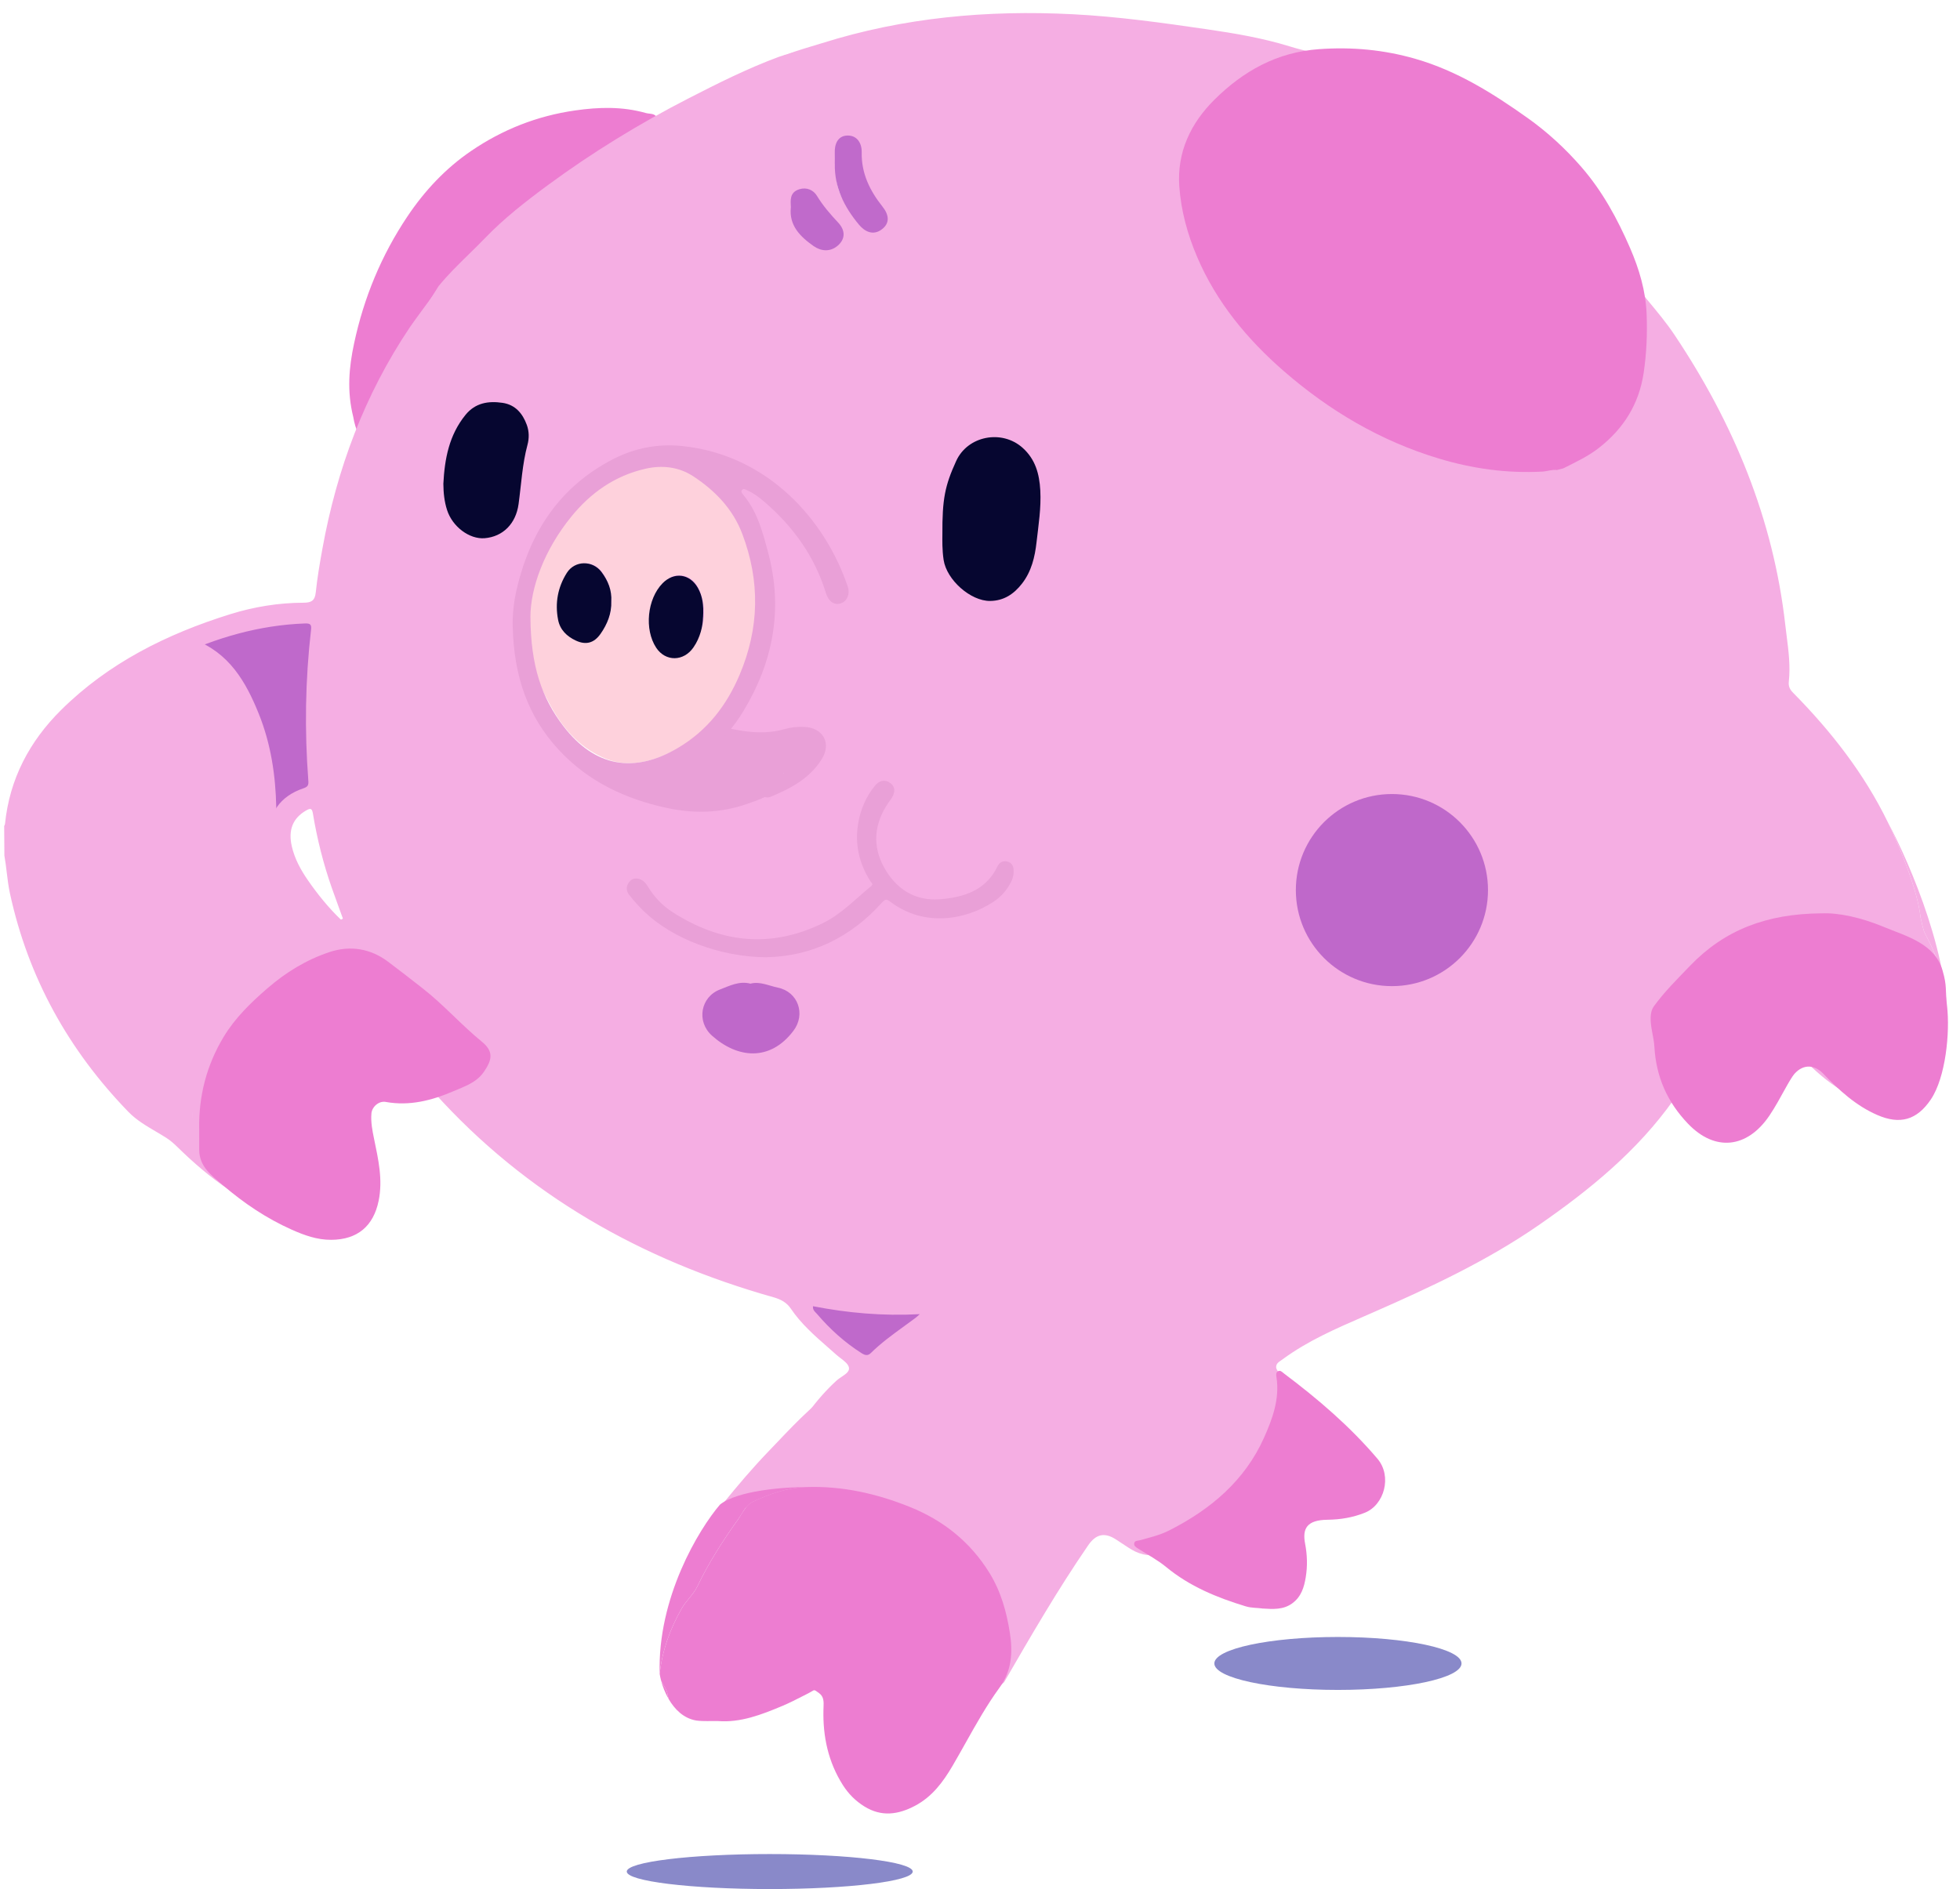 <svg xmlns="http://www.w3.org/2000/svg" width="278" height="268" viewBox="0 0 278 268" fill="none"><g clip-path="url(#clip0_855_1621)"><path d="M50.108 59.173C50.245 59.973 50.484 60.895 50.92 61.759C51.005 61.926 51.02 62.143 51.256 62.166C51.526 62.191 51.658 62.013 51.761 61.793C53.169 58.871 55.045 56.234 56.678 53.451C58.707 49.992 61.207 46.844 63.799 43.776C68.964 37.661 74.588 32.045 80.654 26.854C84.305 23.729 87.973 20.655 91.974 18C92.446 17.686 93.243 17.389 93.136 16.748C93.018 16.047 92.148 16.188 91.598 16.033C88.273 15.091 84.951 15.182 81.549 15.672C76.16 16.447 71.265 18.384 66.803 21.43C63.193 23.894 60.227 27.061 57.778 30.718C54.102 36.207 51.612 42.218 50.226 48.708C49.504 52.085 49.181 55.458 50.108 59.17L50.108 59.173Z" fill="#ED7DD1"></path><path d="M275.548 140.984C275.476 140.984 275.401 140.984 275.329 140.978C275.329 142.458 275.329 143.934 275.329 145.414L275.44 145.407H275.551V140.984H275.548Z" fill="#F8CDED"></path><path d="M1.68 116.65C1.605 116.656 1.533 116.656 1.458 116.65V120.633H1.569H1.68C1.68 119.305 1.68 117.978 1.68 116.65Z" fill="#F8CDED"></path><path d="M27.275 156.453C27.203 152.36 28.196 148.512 30.299 144.997C31.706 142.641 33.658 140.729 35.738 138.919C38.036 136.923 40.553 135.362 43.443 134.393C46.074 133.511 48.588 133.973 50.72 135.572C51.795 136.378 52.86 137.212 53.925 138.045L53.928 138.047C54.289 138.33 54.649 138.612 55.01 138.894C56.407 139.983 57.678 141.207 58.949 142.43C60.067 143.507 61.185 144.583 62.389 145.568C63.852 146.767 63.718 147.785 62.644 149.342C61.834 150.516 60.621 151.022 59.405 151.529C59.318 151.565 59.231 151.602 59.144 151.638C59.055 151.676 58.965 151.714 58.876 151.752C56.182 152.915 53.417 153.636 50.44 153.093C49.614 152.941 48.742 153.691 48.673 154.54C48.588 155.613 48.791 156.657 49.003 157.707C49.031 157.843 49.059 157.979 49.087 158.116C49.585 160.527 50.081 162.933 49.571 165.435C48.928 168.608 46.93 170.294 43.684 170.31C41.922 170.32 40.325 169.735 38.768 169.04C35.63 167.638 32.825 165.735 30.227 163.493C30.099 163.384 29.972 163.275 29.844 163.167C28.55 162.071 27.296 161.008 27.279 159.096C27.272 158.508 27.274 157.918 27.276 157.329C27.277 157.035 27.279 156.741 27.279 156.447L27.275 156.453Z" fill="#F5AEE3"></path><path fill-rule="evenodd" clip-rule="evenodd" d="M1.274 120.972V116.988L1.254 116.992C1.281 116.819 1.31 116.646 1.338 116.472C1.381 116.213 1.424 115.953 1.463 115.693C2.289 110.175 4.783 105.458 8.607 101.429C14.088 95.655 20.99 92.066 28.284 89.103C28.075 90.244 28.869 90.938 29.681 91.245C33.913 92.838 35.898 96.305 37.429 100.133C38.862 103.713 39.43 107.474 39.502 111.315C39.512 111.874 39.417 112.404 39.297 112.947C39.172 113.519 39.264 114.113 39.943 114.288C40.553 114.446 41.03 114.126 41.311 113.58C41.461 113.289 41.621 112.966 41.641 112.649C41.683 111.99 42.029 111.606 42.63 111.496C43.459 111.344 43.583 110.84 43.518 110.133C43.172 106.392 43.23 102.642 43.289 98.895C43.3 98.189 43.311 97.482 43.319 96.776C43.348 94.253 43.531 91.723 43.936 89.223C44.073 88.367 43.89 87.921 42.862 87.995C39.793 88.218 36.711 88.46 33.782 89.397C32.388 89.843 31.521 89.239 30.596 88.595C30.495 88.524 30.392 88.453 30.289 88.383C32.108 87.597 34.029 87.2 35.952 86.802C36.528 86.683 37.104 86.564 37.677 86.434C38.808 86.179 39.953 86.126 41.097 86.074C42.096 86.028 43.093 85.982 44.08 85.801C44.847 85.659 45.242 85.249 45.297 84.473C45.325 84.082 45.384 83.692 45.442 83.301C45.465 83.147 45.488 82.993 45.51 82.839C46.309 76.936 47.514 71.114 49.444 65.47C51.896 58.297 55.069 51.458 59.516 45.254C59.774 44.895 59.949 44.53 60.029 44.156C60.629 43.087 61.617 41.512 62.216 40.583C63.529 38.975 65.01 37.526 66.491 36.077C67.257 35.328 68.023 34.578 68.765 33.807C71.472 30.997 74.564 28.58 77.728 26.25C84.032 21.614 90.669 17.543 97.64 13.964C101.835 11.812 106.037 9.705 110.468 8.064C110.567 8.027 110.678 7.994 110.792 7.959C110.956 7.909 111.127 7.857 111.283 7.79C112.471 7.43 114.217 7.018 115.701 6.693C116.326 6.717 116.967 6.569 117.664 6.281C117.768 6.239 117.872 6.203 117.98 6.171C126.462 3.534 135.196 2.501 144.041 2.178C146.162 2.102 148.276 2.223 150.388 2.344C150.798 2.368 151.208 2.391 151.618 2.413C154.465 2.565 157.316 2.769 160.146 3.114C163.91 3.573 167.665 4.14 171.417 4.707L172.23 4.83C175.524 5.328 178.776 5.971 181.988 6.901L182.228 6.97C184.511 7.631 186.828 8.301 189.292 8.145C191.714 7.993 194.104 8.426 196.458 8.94C205.868 10.995 213.553 16.148 220.514 22.425C224.755 26.25 227.416 31.223 229.763 36.353C230.089 37.064 230.349 37.801 230.608 38.538C231.158 40.1 231.709 41.664 232.891 42.989C236.221 46.724 238.833 50.966 241.223 55.351C244.929 62.142 247.949 69.192 249.904 76.681C251.008 80.913 251.867 85.194 252.268 89.539C252.326 90.164 252.417 90.789 252.508 91.414C252.761 93.148 253.014 94.887 252.565 96.654C252.412 97.258 252.653 97.768 253.143 98.221C254.828 99.784 256.346 101.5 257.812 103.264C261.988 108.291 265.674 113.615 268.011 119.744C268.099 119.975 268.188 120.205 268.276 120.435C269.437 123.462 270.604 126.503 270.437 129.847C270.421 130.157 270.542 130.403 270.731 130.652C273.154 133.811 274.322 137.456 274.91 141.32V145.756C274.593 148.412 273.735 150.873 271.851 152.831C269.732 155.035 267.234 156.114 263.924 154.738C261.162 153.587 258.886 151.791 256.744 149.791C255.543 148.667 254.913 148.77 254.093 150.201C253.932 150.483 253.774 150.766 253.615 151.05C252.69 152.704 251.76 154.368 250.28 155.603C248.197 157.338 245.882 158.505 243.032 157.474C241.478 156.912 240.09 156.088 238.898 154.941C237.978 154.056 237.168 154.146 236.394 155.125C236.08 155.525 235.768 155.929 235.457 156.332C234.529 157.535 233.601 158.74 232.571 159.855C228.32 164.466 223.485 168.446 218.353 172.032C211.405 176.885 203.817 180.642 196.05 184.025C194.197 184.833 192.361 185.68 190.526 186.527L190.525 186.528C189.063 187.203 187.602 187.878 186.131 188.532C184.802 189.122 183.588 189.977 182.377 190.83C181.911 191.158 181.445 191.486 180.973 191.798C180.15 192.341 180.069 193.139 180.78 193.831C181.728 195.394 183.11 200.015 181.061 205.988C179.043 211.381 175.129 215.212 170.218 218.12C169.278 218.676 168.24 219.027 167.203 219.377C167.041 219.432 166.88 219.486 166.718 219.542C166.665 219.56 166.605 219.572 166.545 219.585C166.452 219.604 166.357 219.624 166.278 219.666C165.026 220.001 163.296 220.255 162.404 219.671C161 218.747 159.596 217.824 158.135 216.993C156.31 215.955 154.798 216.194 153.639 217.887C153.275 218.421 152.918 218.958 152.56 219.495C152.203 220.032 151.845 220.569 151.481 221.102C148.111 226.05 145.133 231.23 142.154 236.41C142.142 236.43 142.13 236.451 142.119 236.471C141.813 236.929 140.818 236.803 138.967 232.917C138.51 230 137.733 227.179 136.156 224.617C133.55 220.375 129.864 217.4 125.264 215.532C120.687 213.674 115.943 212.595 110.951 212.779C108.372 212.873 106.005 213.723 103.719 214.789C103.255 214.884 102.368 214.724 102.537 213.326C104.63 210.744 106.782 208.208 109.087 205.817C109.501 205.386 109.913 204.954 110.326 204.521C111.747 203.027 113.169 201.534 114.692 200.134C115.274 199.6 115.848 199.056 116.422 198.512L116.423 198.511C117.781 197.225 119.14 195.937 120.608 194.768C121.222 194.28 121.317 193.614 120.879 193.007C120.543 192.542 120.161 192.096 119.707 191.695C119.434 191.454 119.15 191.223 118.865 190.991C118.152 190.41 117.436 189.828 116.88 189.081C118.111 188.92 119.018 189.479 119.789 190.351C119.866 190.439 119.953 190.52 120.039 190.601C120.143 190.698 120.247 190.794 120.334 190.904C121.572 192.454 123.364 192.806 124.69 190.752C124.888 190.446 125.217 190.312 125.559 190.173L125.597 190.157C126.782 189.679 127.798 189.007 128.47 187.844C128.787 187.298 129.342 187.055 129.901 186.809C130.269 186.647 130.639 186.485 130.945 186.235C131.038 186.159 131.154 186.109 131.271 186.059C131.327 186.035 131.384 186.01 131.438 185.983L131.483 185.961C132.082 185.665 132.797 185.312 132.578 184.574C132.342 183.783 131.552 183.337 130.697 183.592C130.375 183.688 130.045 183.768 129.715 183.849C128.413 184.166 127.104 184.485 126.234 185.737C125.922 186.188 125.399 186.103 124.918 186.026C124.795 186.006 124.675 185.986 124.562 185.977C123.307 185.866 122.054 185.721 120.801 185.575L120.798 185.575C120.146 185.499 119.494 185.424 118.842 185.353C118.206 185.282 117.611 185.156 117.138 184.668C116.478 183.99 115.62 183.692 114.833 184.238C113.977 184.83 114.164 185.682 114.712 186.474C114.79 186.587 114.812 186.74 114.833 186.893C114.838 186.926 114.843 186.959 114.848 186.992C114.854 187.029 114.861 187.065 114.869 187.101C114.238 186.79 113.852 186.254 113.465 185.716C113.338 185.539 113.21 185.361 113.073 185.191C112.989 185.086 112.905 184.98 112.821 184.873C112.176 184.052 111.521 183.218 110.432 182.927C102.067 180.697 94.15 177.379 86.53 173.341C78.971 169.334 72.288 164.162 66.153 158.272C64.658 156.838 63.248 155.316 61.844 153.794C61.204 153.1 60.597 152.902 59.692 153.329C57.43 154.395 54.974 154.828 52.526 155.238C50.841 155.519 50.629 155.771 51.021 157.461C51.644 160.156 52.131 162.84 51.586 165.629C50.658 170.378 46.708 172.979 41.951 171.845C39.032 171.147 36.371 169.838 33.844 168.265C31.036 166.517 28.464 164.466 26.07 162.198C25.864 162.002 25.667 161.8 25.47 161.599C24.938 161.054 24.41 160.513 23.697 160.098C23.551 160.013 23.405 159.928 23.259 159.844C21.232 158.67 19.188 157.487 17.637 155.649L17.521 155.51C15.516 153.13 13.511 150.75 11.685 148.231C7.539 142.506 4.859 136.105 2.896 129.388C2.093 126.642 1.492 123.838 1.274 120.972ZM105.045 95.355C106.25 92.124 107.069 88.845 107.017 84.425V84.428C106.703 80.9 106.233 76.432 103.481 72.632C101.489 69.886 99.174 67.431 95.684 66.571C92.681 65.832 89.83 66.542 87.212 67.983C81.619 71.062 78.038 75.792 76.085 81.769C75.445 83.727 75.194 85.749 75.018 87.808C74.639 92.214 75.504 96.353 77.561 100.224C79.282 103.458 81.587 106.214 85.06 107.79C88.064 109.15 91.016 108.682 93.889 107.438C99.406 105.054 102.975 100.902 105.045 95.355ZM30.299 144.997C28.196 148.512 27.203 152.36 27.275 156.453L27.279 156.447C27.279 156.741 27.277 157.035 27.276 157.329C27.274 157.918 27.272 158.508 27.279 159.096C27.296 161.008 28.55 162.071 29.844 163.167C29.972 163.275 30.099 163.384 30.227 163.493C32.825 165.735 35.63 167.638 38.768 169.04C40.325 169.735 41.922 170.32 43.684 170.31C46.93 170.294 48.928 168.608 49.571 165.435C50.081 162.933 49.585 160.527 49.087 158.116L49.003 157.707C48.791 156.657 48.588 155.613 48.673 154.54C48.742 153.691 49.614 152.941 50.44 153.093C53.417 153.636 56.182 152.915 58.876 151.752C58.965 151.714 59.055 151.676 59.144 151.638C59.231 151.602 59.318 151.565 59.405 151.529C60.621 151.022 61.834 150.516 62.644 149.342C63.718 147.785 63.852 146.767 62.389 145.568C61.185 144.583 60.067 143.507 58.949 142.43C57.678 141.207 56.407 139.983 55.01 138.894C54.649 138.612 54.289 138.33 53.928 138.047L53.925 138.045C52.86 137.212 51.795 136.378 50.72 135.572C48.588 133.973 46.074 133.511 43.443 134.393C40.553 135.362 38.036 136.923 35.738 138.919C33.658 140.729 31.706 142.641 30.299 144.997ZM264.711 129.007C261.942 127.889 259.053 127.246 256.829 127.35V127.347C249.797 127.398 244.416 129.437 240.028 133.908C239.779 134.162 239.529 134.415 239.279 134.668C237.915 136.045 236.552 137.422 235.399 138.981C234.7 139.924 234.004 140.893 234.935 142.173C235.252 142.609 235.291 143.292 235.325 143.885L235.33 143.976C235.552 147.782 237.113 151.019 239.741 153.72C243.195 157.267 247.315 156.825 250.156 152.741C250.801 151.811 251.355 150.829 251.91 149.847C252.026 149.642 252.142 149.437 252.258 149.232C252.319 149.126 252.378 149.019 252.438 148.912C252.665 148.503 252.894 148.092 253.176 147.723C254.276 146.289 255.817 146.173 257.087 147.475C259.115 149.555 261.26 151.474 263.97 152.631C266.892 153.881 269.059 153.277 270.842 150.689C272.755 147.914 273.177 144.79 272.781 141.517C272.581 139.871 272.099 138.299 271.617 136.722C271.487 136.299 271.358 135.877 271.234 135.453C270.235 132.044 267.767 130.241 264.711 129.007ZM195.861 125.395C195.25 125.276 194.646 125.14 193.928 124.558L193.925 124.555C195.005 124.562 195.469 124.196 194.934 123.424C193.866 121.89 192.629 120.491 190.986 119.518C190.546 119.257 190.049 119.063 189.556 118.914C188.368 118.559 187.255 118.765 186.347 119.605C185.436 120.452 185.544 121.563 185.89 122.591C186.525 124.478 187.706 126.054 188.884 127.627L188.886 127.628C189.101 127.915 189.315 128.202 189.527 128.49C191.176 130.739 193.069 132.748 195.456 134.248C197.973 135.831 199.632 135.727 202.404 133.75C205.234 131.731 207.226 129.001 208.868 125.999C209.263 125.276 209.472 124.507 209.436 123.667L209.436 123.659C209.413 123.119 209.391 122.59 208.806 122.374C208.244 122.171 207.683 122.232 207.307 122.765C207.063 123.111 206.805 123.263 206.37 123.124C205.349 122.798 205.084 123.395 204.934 124.245C204.647 125.867 204.297 127.447 203.213 128.817C202.837 129.293 202.393 129.352 201.951 129.41C201.779 129.432 201.608 129.454 201.44 129.502C201.091 129.602 201.127 129.166 201.173 128.933C201.258 128.526 201.516 128.209 201.813 127.918C202.182 127.56 202.557 127.195 202.867 126.784C203.171 126.387 203.315 125.86 203.076 125.427C202.916 125.136 202.637 125.236 202.372 125.331C202.264 125.37 202.159 125.407 202.064 125.418C199.991 125.644 197.927 125.796 195.861 125.395ZM108.391 109.8C109.126 109.302 109.684 109.267 110.295 109.59V109.593C109.906 110.029 109.384 110.192 108.859 110.355L108.848 110.359C108.496 110.469 108.146 110.595 107.81 110.743C107.151 111.031 107.098 111.609 107.32 112.139C107.539 112.659 108.048 112.882 108.623 112.646C111.209 111.583 113.641 110.297 115.185 107.858C116.498 105.79 115.375 103.813 112.907 103.713C112.038 103.677 111.183 103.774 110.376 104.001C108.169 104.621 105.985 104.463 103.788 104.013C102.364 103.723 101.897 104.088 101.395 105.438C101.118 106.186 100.452 106.623 99.801 107.049C99.606 107.177 99.412 107.304 99.23 107.438C97.496 108.714 95.596 109.716 93.52 110.362C93.462 110.379 93.401 110.395 93.338 110.412C92.993 110.501 92.607 110.601 92.612 111.024C92.615 111.535 93.089 111.645 93.507 111.743L93.585 111.761C98.773 112.979 103.788 112.927 108.391 109.8ZM42.878 113.742C40.828 114.892 40.181 116.013 40.185 118.397C40.175 120.423 40.991 122.197 42.006 123.87C43.365 126.112 45.023 128.135 46.9 129.983C47.423 130.497 48.001 130.668 48.605 130.361C49.303 130.006 49.232 129.324 48.993 128.71C47.775 125.557 46.669 122.368 45.914 119.069C45.763 118.407 45.618 117.742 45.473 117.077L45.473 117.075L45.472 117.071C45.29 116.236 45.108 115.4 44.912 114.569C44.635 113.393 43.965 113.131 42.878 113.742ZM108.533 140.234C107.869 140.048 107.21 139.863 106.507 140.037L106.511 140.04C105.528 139.788 104.658 140.126 103.808 140.455C103.667 140.51 103.527 140.564 103.386 140.616C101.414 141.343 100.947 143.753 102.57 145.152C105.162 147.387 108.502 147.736 110.905 144.67C112.182 143.042 111.366 140.835 109.315 140.431C109.052 140.38 108.792 140.307 108.533 140.234ZM118.639 24.447C118.638 24.546 118.636 24.644 118.636 24.742H118.64C118.594 26.725 119.423 28.386 120.654 29.869C121.131 30.444 121.816 30.79 122.518 30.276C123.279 29.72 123.119 28.997 122.603 28.344C121.545 27.003 120.84 25.549 120.876 23.798C120.893 23 120.468 22.344 119.649 22.386C118.878 22.425 118.607 23.11 118.636 23.856C118.643 24.053 118.641 24.25 118.639 24.447ZM114.167 29.732L114.167 29.734C114.169 29.784 114.172 29.834 114.173 29.882H114.17C114.033 31.362 114.882 32.286 115.894 33.064C116.449 33.491 117.144 33.578 117.726 33.022C118.352 32.421 118.248 31.704 117.765 31.139C117.164 30.434 116.599 29.727 116.152 28.916C115.881 28.428 115.375 28.176 114.826 28.357C114.113 28.59 114.142 29.196 114.167 29.732Z" fill="#F5AEE3"></path><path d="M117.334 189.838C118.593 189.652 119.517 190.302 120.308 191.307C120.482 191.531 120.702 191.715 120.866 191.946C122.127 193.74 123.96 194.144 125.318 191.771C125.529 191.404 125.879 191.251 126.246 191.083C127.458 190.526 128.496 189.749 129.183 188.407C129.717 187.361 130.926 187.275 131.713 186.546C131.857 186.415 132.051 186.352 132.217 186.254C132.838 185.907 133.613 185.5 133.382 184.625C133.139 183.709 132.334 183.194 131.46 183.489C129.831 184.038 128.012 184.154 126.897 185.97C126.497 186.624 125.756 186.303 125.188 186.247C123.236 186.049 121.29 185.761 119.34 185.526C118.686 185.447 118.082 185.298 117.598 184.733C116.924 183.949 116.046 183.605 115.242 184.236C114.371 184.92 114.557 185.907 115.118 186.823C115.235 187.013 115.228 187.305 115.278 187.548C115.345 187.633 115.415 187.719 115.482 187.805C115.679 187.813 115.856 187.85 115.896 188.119C116.296 188.613 116.697 189.106 117.097 189.599C117.174 189.681 117.251 189.764 117.328 189.846H117.338L117.334 189.838Z" fill="#BF69CB"></path><path d="M115.881 187.26C115.842 187.027 115.669 186.995 115.476 186.988C115.532 187.195 115.705 187.227 115.881 187.26Z" fill="#F5AEE3"></path><path d="M26.998 89.344C26.749 90.703 26.485 90.351 27.456 90.712C32.509 92.605 34.88 96.728 36.708 101.274C38.42 105.528 39.095 109.997 39.184 114.562C39.196 115.227 39.083 115.856 38.939 116.501C38.786 117.181 38.896 117.891 39.711 118.095C40.44 118.279 40.436 117.534 40.771 116.889C40.95 116.544 41.374 116.013 41.397 115.637C41.448 114.854 41.928 114.515 42.649 114.385C43.64 114.208 44.058 113.998 43.98 113.157C43.489 107.874 43.68 102.576 43.742 97.285C43.778 94.29 44 91.28 44.479 88.309C44.643 87.291 44.429 86.757 43.197 86.85C39.531 87.118 35.854 87.403 32.353 88.516C30.505 89.103 30.128 90.192 28.876 89.344C27.882 89.09 28.017 88.426 27.456 89.344L26.998 89.344Z" fill="#BF69CB"></path><path d="M107.421 84.086C107.105 80.558 106.638 76.09 103.886 72.29C101.897 69.544 99.579 67.089 96.089 66.229C93.085 65.489 90.235 66.2 87.617 67.641C82.024 70.72 77.19 75.45 75.238 81.427C74.598 83.385 74.347 85.407 74.17 87.466C73.788 91.872 75.909 96.011 77.966 99.882C79.683 103.119 81.991 105.875 85.465 107.448C88.469 108.808 91.42 108.337 94.293 107.096C99.808 104.712 103.38 100.557 105.449 95.013C106.654 91.782 107.474 88.503 107.421 84.083V84.086ZM92.449 87.682C92.449 85.824 92.52 85.556 93.68 83.466C94.241 82.451 95.054 81.602 96.246 81.576C97.624 81.547 98.685 82.429 99.187 83.614C100.399 86.464 100.013 89.259 98.221 91.75C96.866 93.633 94.427 93.362 93.298 91.32C92.664 90.173 92.364 88.929 92.445 87.682H92.449ZM79.259 85.937C79.552 84.306 79.611 82.4 81.028 80.93C82.455 79.447 84.384 79.589 85.543 81.295C87.352 83.957 87.114 87.763 84.939 90.063C84.316 90.719 83.532 91.055 82.537 90.774C80.692 90.257 79.272 88.306 79.262 85.941L79.259 85.937Z" fill="#FED1DC"></path><path d="M194.334 124.22C195.415 124.226 195.878 123.861 195.343 123.089C194.279 121.554 193.038 120.155 191.396 119.183C190.955 118.921 190.462 118.727 189.966 118.579C188.777 118.223 187.664 118.427 186.756 119.27C185.845 120.116 185.953 121.228 186.299 122.255C187.05 124.488 188.565 126.287 189.936 128.155C191.585 130.4 193.482 132.41 195.865 133.912C198.383 135.495 200.041 135.392 202.813 133.415C205.644 131.395 207.635 128.665 209.278 125.664C209.673 124.94 209.882 124.171 209.846 123.331C209.823 122.788 209.806 122.255 209.216 122.039C208.654 121.832 208.096 121.897 207.717 122.43C207.472 122.775 207.214 122.927 206.78 122.788C205.758 122.462 205.494 123.06 205.343 123.909C205.056 125.528 204.703 127.111 203.623 128.481C203.097 129.143 202.444 128.998 201.85 129.166C201.501 129.266 201.537 128.827 201.582 128.597C201.664 128.19 201.922 127.874 202.222 127.583C202.591 127.221 202.967 126.856 203.277 126.449C203.58 126.051 203.721 125.522 203.486 125.092C203.26 124.682 202.8 125.047 202.474 125.082C200.4 125.308 198.337 125.46 196.27 125.06C195.66 124.94 195.052 124.804 194.337 124.223L194.334 124.22Z" fill="#BF69CB"></path><path d="M111.172 109.644C110.745 110.134 110.165 110.31 109.584 110.493C109.197 110.614 108.813 110.754 108.444 110.919C107.723 111.238 107.662 111.879 107.906 112.466C108.146 113.043 108.706 113.29 109.337 113.029C112.176 111.854 114.843 110.425 116.542 107.72C117.98 105.428 116.747 103.235 114.04 103.124C113.086 103.085 112.147 103.192 111.262 103.443C108.835 104.131 106.44 103.955 104.027 103.457C102.464 103.135 101.948 103.54 101.399 105.037C101.005 106.115 99.886 106.61 99.023 107.254C97.119 108.673 95.032 109.78 92.752 110.496C92.344 110.625 90.848 111.003 90.855 111.558C90.862 112.16 92.044 112.283 92.517 112.398C98.214 113.748 104.089 113.347 109.143 109.88C109.975 109.88 110.132 109.521 110.806 109.88L111.172 109.644Z" fill="#E9A0D7"></path><path d="M106.448 139.553C104.858 139.129 103.481 139.861 102.113 140.382C99.377 141.431 98.734 144.906 100.981 146.923C104.577 150.147 109.211 150.65 112.545 146.229C114.316 143.881 113.184 140.704 110.339 140.117C109.039 139.851 107.798 139.199 106.444 139.549L106.448 139.553Z" fill="#BF68CA"></path><path d="M118.409 23.215C118.331 26.57 119.745 29.379 121.844 31.888C122.657 32.86 123.826 33.445 125.023 32.576C126.32 31.636 126.047 30.412 125.167 29.308C123.364 27.04 122.161 24.581 122.222 21.619C122.25 20.269 121.527 19.16 120.129 19.231C118.815 19.296 118.353 20.455 118.403 21.717C118.42 22.215 118.403 22.712 118.403 23.215H118.409Z" fill="#C06ACB"></path><path d="M112.169 29.455C111.905 31.992 113.497 33.576 115.401 34.911C116.442 35.642 117.747 35.786 118.836 34.839C120.012 33.814 119.81 32.579 118.91 31.61C117.783 30.402 116.724 29.189 115.885 27.799C115.377 26.957 114.434 26.531 113.399 26.841C111.936 27.284 112.144 28.48 112.175 29.455H112.169Z" fill="#C06ACB"></path><path d="M92.449 87.682C92.367 88.929 92.665 90.173 93.301 91.32C94.431 93.365 96.87 93.636 98.225 91.75C100.014 89.259 100.399 86.464 99.191 83.614C98.688 82.429 97.63 81.547 96.249 81.576C95.058 81.602 94.245 82.451 93.683 83.466C92.524 85.556 92.452 85.821 92.452 87.682H92.449Z" fill="#F5AEE3"></path><path d="M79.256 85.941C79.266 88.309 80.686 90.257 82.531 90.774C83.527 91.052 84.313 90.719 84.934 90.063C87.108 87.766 87.347 83.96 85.538 81.295C84.382 79.592 82.452 79.447 81.022 80.93C79.609 82.4 79.547 84.306 79.253 85.937L79.256 85.941Z" fill="#F5AEE3"></path><path fill-rule="evenodd" clip-rule="evenodd" d="M58.14 46.419C58.649 45.665 60.813 42.727 61.852 41.324H61.855C75.578 25.496 93.025 15.487 112 7.578C112.611 7.322 115.112 6.562 116.431 6.171C116.483 6.157 116.536 6.141 116.591 6.124C128.165 2.476 140.036 1.404 152.123 2.018C158.535 2.344 164.872 3.232 171.209 4.156C175.143 4.728 179.058 5.391 182.888 6.57C185.16 7.271 187.527 7.807 190.008 7.697C191.542 7.63 193.097 7.865 194.636 8.097C194.87 8.132 195.104 8.167 195.337 8.201C201.112 9.048 206.241 11.487 211.201 14.44C221.586 20.624 228.89 29.189 232.436 40.749C232.582 41.224 232.863 41.595 233.173 41.967C233.338 42.166 233.504 42.364 233.669 42.563L233.672 42.567C235.023 44.19 236.374 45.811 237.545 47.566C245.903 60.079 251.519 73.623 253.216 88.623C253.276 89.151 253.343 89.679 253.41 90.208C253.683 92.348 253.956 94.495 253.723 96.659C253.644 97.369 253.85 97.796 254.327 98.28C259.717 103.747 264.399 109.734 267.762 116.648C269.463 120.14 271.99 126.295 272.405 130.143C272.81 132.042 272.899 132.208 273.277 132.915C273.313 132.982 273.352 133.055 273.393 133.135C275.62 137.357 276.449 141.877 276.074 146.617L276.087 146.623L276.018 146.922C275.661 148.473 275.306 150.017 274.53 151.441C271.686 156.649 267.174 157.986 261.957 155.127C259.887 153.993 258.088 152.5 256.416 150.862C255.835 150.294 255.541 150.284 255.153 151.04C254.17 152.949 253.037 154.772 251.532 156.332C249.524 158.413 247.079 159.382 244.173 159.014C241.897 158.723 240.092 157.489 238.462 155.98C238.048 155.595 237.829 155.402 237.395 156.015C232.276 163.256 225.488 168.797 218.269 173.795C210.93 178.88 202.833 182.65 194.654 186.237C194.218 186.428 193.781 186.619 193.344 186.809C189.431 188.514 185.516 190.22 182.039 192.76C181.931 192.838 181.83 192.908 181.737 192.973C181.279 193.289 181.003 193.478 181.003 193.998C181.075 194.428 181.398 194.725 181.729 195.03C182.104 195.376 182.491 195.732 182.539 196.303L182.538 198.013L182.539 198.019C183.616 206.541 177.439 216.924 166.299 220.438C165.205 220.612 163.262 220.782 162.154 220.513C161.771 220.421 161.38 220.284 161.024 220.117C160.483 219.862 159.751 219.372 159.085 218.927C158.773 218.717 158.475 218.518 158.218 218.358C156.622 217.359 155.423 217.666 154.349 219.227C150.032 225.504 146.225 232.081 142.419 238.658C141.774 239.331 140.154 240.268 138.833 238.624C139.372 236.868 139.425 235.002 139.099 233.026C137.682 224.441 132.739 218.794 124.652 215.692C120.195 213.983 115.595 213.017 110.789 213.269C108.581 213.384 109.606 215.838 107.583 216.629C107.39 216.705 107.196 216.78 107.003 216.855C104.457 216.784 104.725 215.449 105.176 214.79C110.17 208.574 112.746 201.241 118.684 195.835C118.875 195.661 119.119 195.499 119.363 195.336C119.93 194.959 120.499 194.581 120.417 194.046C120.339 193.535 119.761 193.091 119.197 192.659C118.991 192.5 118.786 192.343 118.609 192.185C118.235 191.85 117.857 191.52 117.48 191.189C115.544 189.493 113.61 187.799 112.154 185.636C111.579 184.783 110.74 184.334 109.712 184.043C90.965 178.757 74.634 169.52 61.574 155.001C61.081 154.452 60.706 154.432 60.072 154.707C57.8 155.689 55.41 156.274 52.935 156.355C51.963 156.387 51.874 156.687 52.057 157.508C52.668 160.245 53.151 162.984 52.743 165.827C52.139 170.018 49.488 172.838 45.465 173.362C43.846 173.572 42.266 173.32 40.728 172.832C34.613 170.884 29.677 167.142 25.187 162.748C24.684 162.257 24.198 161.818 23.604 161.437C23.108 161.12 22.6 160.82 22.091 160.52C20.712 159.708 19.332 158.895 18.204 157.731C9.702 148.959 4.014 138.701 1.419 126.786C1.199 125.781 1.077 124.766 0.954 123.752C0.859 122.961 0.764 122.17 0.622 121.384L0.593 117.194C0.597 117.182 0.602 117.171 0.607 117.159C0.617 117.138 0.627 117.117 0.638 117.095C0.671 117.028 0.704 116.96 0.71 116.89C1.35 110.532 4.171 105.181 8.667 100.726C15.399 94.058 23.669 89.935 32.651 87.137C36.027 86.084 39.533 85.512 43.095 85.506C44.16 85.502 44.669 85.199 44.786 84.052C45.002 81.968 45.358 79.894 45.733 77.829C47.774 66.57 51.695 56.024 58.11 46.464L58.14 46.419ZM233.22 135.845C233.367 136.218 233.52 136.603 233.888 136.869L233.895 136.857C234.281 136.538 234.666 136.218 235.052 135.898L235.053 135.897L235.055 135.895L235.057 135.894C237.872 133.556 240.69 131.215 243.902 129.451C248.544 126.906 253.36 124.734 258.894 125.1C261.741 125.29 264.487 125.881 267.089 127.083C267.192 127.131 267.299 127.205 267.407 127.28C267.694 127.478 267.99 127.682 268.248 127.429C268.464 127.218 268.322 126.876 268.185 126.545C268.135 126.426 268.087 126.308 268.055 126.198C266.083 119.216 262.649 113 258.212 107.252C251.326 98.326 242.896 91.438 232.011 87.945C218.119 83.49 205.203 85.664 193.41 94.2C192.855 94.603 192.371 95.101 191.887 95.599C191.696 95.795 191.506 95.99 191.311 96.18C190.247 97.221 189.179 97.398 188.513 96.626C187.86 95.87 188.141 94.94 189.261 93.996C195.297 88.908 202.323 85.916 210.002 84.194C221.799 81.548 232.667 84.023 242.994 89.77C245.404 91.111 247.705 92.601 249.873 94.293C249.912 94.324 249.949 94.359 249.987 94.394C250.134 94.534 250.295 94.685 250.614 94.623C250.676 91.887 250.598 89.15 250.213 86.427C248.306 72.925 243.024 60.728 235.511 49.408C235.436 49.295 235.363 49.166 235.288 49.034C234.991 48.509 234.662 47.929 234.052 48.086C233.404 48.252 233.488 48.825 233.567 49.369C233.597 49.568 233.625 49.764 233.617 49.934C233.418 54.351 233.033 58.748 230.509 62.557C226.095 69.216 219.751 71.991 211.779 71.377C193.59 69.978 176.097 56.848 168.96 44.474C166.243 39.767 164.493 34.743 164.062 29.338C163.703 24.818 165.43 20.879 168.111 17.338C170.811 13.775 174.288 11.19 178.539 9.652C178.617 9.625 178.71 9.605 178.806 9.585C179.102 9.523 179.421 9.456 179.394 9.129C179.358 8.68 178.885 8.447 178.421 8.334C176.035 7.743 173.622 7.29 171.193 6.912L171.177 6.91C164.819 5.919 158.464 4.928 152.025 4.541C139.723 3.801 127.701 5.145 116.052 9.222C104.576 13.238 93.498 18.081 83.364 24.843C82.437 25.461 81.529 26.11 80.658 26.798C68.307 36.549 58.584 48.306 52.612 62.909C49.664 70.124 47.852 77.635 46.732 85.315C45.766 91.919 45.24 98.558 45.599 105.236C45.834 109.585 46.344 113.898 47.653 118.082C47.871 118.78 47.947 119.5 48.022 120.219C48.05 120.488 48.078 120.758 48.113 121.025C48.596 124.664 50.166 127.888 51.739 131.118C52.103 131.866 52.467 132.614 52.818 133.367C53.693 135.241 55.087 136.469 56.726 137.574C59.282 139.299 61.682 141.234 64.026 143.228C65.316 144.323 66.377 145.593 66.599 147.363C66.87 149.505 65.835 151.046 64.278 152.342L64.209 152.399C63.843 152.698 63.603 152.895 64.101 153.418C71.232 160.92 78.94 167.714 88.082 172.767C96.94 177.665 106.251 181.397 116.274 183.222C121.988 184.259 127.682 183.872 133.399 183.083C135.593 182.783 137.424 181.956 139.23 180.838C143.565 178.151 148.249 176.162 152.93 174.174L152.972 174.156L153.024 174.134C153.339 174.001 153.653 173.867 153.967 173.733C154.63 173.449 155.237 173.539 155.652 174.14C156.096 174.787 155.933 175.423 155.388 175.934C154.773 176.511 153.995 176.807 153.223 177.102C153.126 177.139 153.029 177.175 152.932 177.213C144.607 180.437 136.82 184.654 129.474 189.677C128.158 190.577 126.918 191.581 125.682 192.582C124.965 193.163 124.249 193.742 123.519 194.301C120.646 196.501 118.057 198.96 115.504 201.476C112.676 204.265 110.097 207.276 107.583 210.339C107.557 210.371 107.528 210.401 107.497 210.432C107.374 210.559 107.24 210.698 107.289 211.001C110.015 210.814 112.742 210.927 115.448 211.447C120.966 212.51 126.245 214.212 131.159 216.959C137.137 220.299 140.816 225.246 141.962 231.985C142.002 232.214 142.052 232.442 142.109 232.699L142.109 232.701L142.11 232.704C142.131 232.8 142.153 232.9 142.176 233.006C142.183 233.036 142.189 233.067 142.196 233.098C142.201 233.121 142.206 233.144 142.21 233.168C142.642 232.87 142.878 232.467 143.107 232.079L143.161 231.988C143.202 231.919 143.242 231.851 143.285 231.785C148.508 223.562 154.326 215.773 160.67 208.371C168.036 199.78 176.642 192.588 186.44 186.876C189.295 185.209 192.41 184.012 195.519 182.817C196.405 182.476 197.291 182.136 198.171 181.785C205.125 179.006 211.893 175.827 217.881 171.304C224.505 166.299 230.699 160.842 235.175 153.741C235.573 153.108 235.684 152.668 235.23 151.987C233.752 149.758 233.115 147.213 232.479 144.672L232.479 144.671C232.399 144.35 232.318 144.029 232.236 143.709C232.199 143.563 232.16 143.417 232.121 143.27C231.809 142.101 231.496 140.927 231.995 139.706C232.093 139.474 231.956 139.286 231.799 139.115C230.573 137.78 229.932 136.138 229.292 134.498L229.291 134.496L229.291 134.495C229.22 134.315 229.15 134.135 229.079 133.955C229.031 133.834 228.983 133.712 228.935 133.59L228.81 133.273C228.237 131.819 227.666 130.367 226.957 128.97C224.237 123.6 220.235 121.659 214.306 122.835C212.586 123.175 210.904 123.653 209.221 124.131C208.399 124.364 207.577 124.598 206.751 124.815C206.205 124.957 206.062 125.196 206.111 125.736C206.261 127.474 205.559 128.896 204.328 130.091C203.976 130.43 203.58 130.715 203.094 130.818C202.444 130.957 201.899 130.76 201.56 130.188C201.158 129.51 201.37 128.893 201.915 128.401C201.987 128.336 202.06 128.272 202.133 128.208L202.137 128.204L202.138 128.203C202.621 127.776 203.099 127.354 203.283 126.699C203.456 126.078 203.509 125.649 202.555 125.804C200.417 126.153 198.255 126.292 196.11 125.843C195.536 125.723 194.958 125.523 194.432 125.264C193.453 124.783 193.1 123.956 193.472 123.203C193.848 122.441 194.72 122.16 195.696 122.618C197.423 123.429 199.228 123.423 201.057 123.248C203.057 123.058 204.971 122.491 206.884 121.924C207.148 121.846 207.411 121.768 207.675 121.691C208.136 121.556 208.597 121.418 209.058 121.279C211.55 120.532 214.043 119.784 216.663 119.533C221.07 119.11 224.597 120.709 227.43 123.969C229.128 125.923 230.193 128.237 231.13 130.615L231.361 131.202C231.946 132.687 232.532 134.173 233.141 135.648C233.161 135.697 233.181 135.747 233.201 135.797L233.22 135.845ZM19.869 155.408C21.024 156.563 22.445 157.312 23.884 158.072C24.096 158.184 24.309 158.296 24.521 158.409C25.269 152.232 26.63 146.394 31.113 141.719C35.367 137.286 39.615 132.896 46.135 131.661C45.957 131.301 45.642 131.019 45.325 130.734C45.216 130.636 45.106 130.538 45.002 130.437C42.981 128.463 41.074 126.398 39.677 123.93C38.776 122.337 38.142 120.654 38.106 118.803C38.041 115.384 39.732 112.955 43.02 111.843C43.644 111.637 43.784 111.404 43.735 110.771C43.187 103.621 43.294 96.484 44.117 89.36C44.199 88.649 44.058 88.42 43.268 88.449C36.758 88.685 30.672 90.468 24.822 93.215C20.127 95.421 15.621 97.915 11.723 101.353C5.82 106.561 2.555 113.01 2.911 120.945C3.133 125.881 4.641 130.563 6.401 135.164C9.366 142.908 14.002 149.56 19.869 155.408ZM27.473 154.717V156.817L27.469 156.813C26.852 160.177 28.4 162.477 31.018 164.441C34.237 166.861 37.47 169.223 41.414 170.325C46.579 171.766 49.834 169.307 49.938 163.989C49.98 162.022 49.588 160.111 49.196 158.203C49.121 157.839 49.047 157.475 48.975 157.111L48.956 157.015C48.943 156.951 48.93 156.887 48.917 156.822C48.84 156.449 48.762 156.073 48.747 155.696C48.681 154.112 49.498 153.418 51.091 153.573C55.172 153.967 58.907 152.785 62.126 150.475C63.968 149.156 64.35 147.589 62.449 145.919C61.394 144.993 60.367 144.036 59.34 143.078C57.12 141.008 54.898 138.937 52.387 137.183C52.108 136.988 51.835 136.787 51.563 136.586C50.686 135.937 49.819 135.296 48.757 134.908C46.915 134.236 45.07 134.214 43.304 134.97C34.61 138.698 28.919 144.85 27.499 154.387C27.483 154.497 27.473 154.607 27.473 154.717ZM160.445 216.606C161.645 217.524 162.85 218.445 164.49 217.989H164.493C171.105 218.299 175.316 214.93 177.915 209.437C179.939 205.156 180.831 200.636 179.175 195.936C178.888 195.112 178.686 195.021 177.932 195.529C170.863 200.288 164.578 205.848 159.364 212.597C157.708 214.741 157.865 214.843 159.077 215.634C159.315 215.79 159.595 215.973 159.909 216.203C160.089 216.334 160.267 216.47 160.445 216.606ZM129.872 186.954C129.957 186.89 130.037 186.818 130.164 186.705C130.204 186.67 130.248 186.63 130.298 186.585C130.347 186.542 130.402 186.494 130.463 186.44C125.178 186.721 120.231 186.269 115.314 185.313C115.262 185.776 115.505 186.021 115.731 186.25C115.788 186.307 115.843 186.363 115.892 186.421C117.73 188.573 119.807 190.456 122.216 191.981C122.709 192.294 123.108 192.359 123.506 191.965C124.962 190.529 126.61 189.334 128.258 188.138C128.799 187.746 129.339 187.354 129.872 186.954ZM48.649 130.353C48.608 130.382 48.566 130.411 48.524 130.44C48.484 130.467 48.443 130.494 48.404 130.521C46.624 128.812 45.074 126.906 43.67 124.877C42.654 123.41 41.809 121.859 41.397 120.108C40.846 117.759 41.528 116.076 43.412 114.987C44.045 114.622 44.257 114.661 44.385 115.436C44.976 119.003 45.851 122.502 47.046 125.92C47.394 126.914 47.755 127.902 48.116 128.891L48.117 128.894L48.118 128.897L48.119 128.899L48.12 128.902C48.297 129.385 48.474 129.869 48.649 130.353Z" fill="#F5AEE3"></path><path d="M276.074 146.617C276.449 141.877 275.62 137.357 273.393 133.135C273.352 133.055 273.313 132.982 273.277 132.915C272.899 132.208 272.81 132.042 272.405 130.143C271.99 126.295 269.463 120.14 267.762 116.648C270.921 122.505 277.006 136.7 276.074 146.617Z" fill="#F5AEE3"></path><path d="M72.725 88.923C72.888 95.866 74.824 101.584 79.228 106.353C83.404 110.873 88.697 113.364 94.678 114.643C98.495 115.458 102.262 115.338 105.909 114.072C107.711 113.445 109.634 112.815 110.914 111.186C111.303 110.695 111.463 110.201 111.11 109.671C110.738 109.115 110.163 108.986 109.527 109.17C109.135 109.283 108.772 109.451 108.42 109.681C103.748 112.763 98.69 112.731 93.486 111.455C93.189 111.38 92.895 111.264 92.912 110.886C92.931 110.437 93.333 110.427 93.636 110.327C98.749 108.602 102.719 105.406 105.462 100.854C109.667 93.879 111.09 86.422 108.962 78.435C108.181 75.502 107.427 72.575 105.4 70.174C105.236 69.98 105.034 69.738 105.266 69.493C105.494 69.253 105.759 69.463 105.981 69.564C106.875 69.954 107.649 70.536 108.381 71.163C112.498 74.691 115.547 78.927 117.14 84.125C117.509 85.333 118.312 85.886 119.24 85.605C120.115 85.34 120.608 84.296 120.245 83.22C117.046 73.754 108.932 64.533 96.735 63.276C93.339 62.927 90.042 63.554 86.989 65.124C79.375 69.04 75.19 75.482 73.293 83.556C72.836 85.495 72.672 87.488 72.718 88.926L72.725 88.923ZM75.232 87.585C75.226 83.398 77.201 78.015 81.011 73.321C83.757 69.935 87.192 67.486 91.56 66.498C93.966 65.951 96.314 66.249 98.328 67.57C101.41 69.593 103.934 72.19 105.272 75.715C107.829 82.438 107.715 89.104 104.9 95.743C103.059 100.085 100.316 103.639 96.196 106.082C89.914 109.804 84.331 108.786 79.914 103.022C76.852 99.025 75.278 94.489 75.236 87.585H75.232Z" fill="#E9A0D7"></path><path d="M133.665 75.822C133.659 76.581 133.623 78.012 133.842 79.443C134.273 82.274 137.665 85.281 140.433 85.256C142.389 85.236 143.813 84.27 144.955 82.8C146.3 81.072 146.784 79.023 147.019 76.927C147.296 74.481 147.691 72.038 147.551 69.557C147.42 67.247 146.868 65.16 145.034 63.522C142.085 60.895 137.253 61.826 135.624 65.396C134.021 68.904 133.639 70.807 133.665 75.818V75.822Z" fill="#060630"></path><path d="M108.71 135.802C115.057 135.67 120.637 133.033 125.087 128.055C125.567 127.518 125.776 127.551 126.279 127.929C131.094 131.573 136.975 130.526 140.909 127.938C142.015 127.211 142.861 126.239 143.442 125.05C143.69 124.539 143.798 124.006 143.769 123.444C143.736 122.83 143.475 122.362 142.845 122.216C142.211 122.071 141.735 122.372 141.474 122.918C139.835 126.352 136.655 127.318 133.282 127.58C129.766 127.851 127.082 126.093 125.414 123.092C123.683 119.977 123.987 116.853 125.991 113.9C126.158 113.655 126.354 113.429 126.504 113.177C126.935 112.434 127.046 111.661 126.285 111.096C125.495 110.508 124.692 110.753 124.111 111.458C122.841 113.002 122.077 114.779 121.734 116.747C121.218 119.722 121.832 122.452 123.435 124.995C123.566 125.199 123.954 125.399 123.559 125.722C121.319 127.534 119.354 129.68 116.69 130.978C109.272 134.591 102.203 133.77 95.409 129.415C93.96 128.488 92.781 127.247 91.886 125.764C91.593 125.276 91.234 124.869 90.659 124.698C90.094 124.53 89.614 124.672 89.255 125.111C88.769 125.709 88.798 126.387 89.242 126.956C89.879 127.77 90.574 128.546 91.315 129.266C95.328 133.169 102.109 135.767 108.714 135.809L108.71 135.802Z" fill="#E9A0D7"></path><path d="M62.886 68.656C62.896 69.922 63.026 71.169 63.415 72.371C64.179 74.739 66.595 76.529 68.74 76.355C71.332 76.141 73.17 74.303 73.552 71.515C73.938 68.707 74.075 65.867 74.816 63.108C75.067 62.178 75.057 61.199 74.718 60.272C74.124 58.647 73.079 57.416 71.28 57.151C69.285 56.857 67.427 57.141 66.033 58.85C63.689 61.725 63.062 65.118 62.883 68.662L62.886 68.656Z" fill="#060630"></path><path d="M99.722 87.559C99.83 85.815 99.634 84.548 98.981 83.395C97.845 81.382 95.599 81.101 93.983 82.742C91.792 84.968 91.364 89.31 93.078 91.901C94.394 93.888 96.963 93.876 98.364 91.837C99.334 90.428 99.689 88.816 99.716 87.559H99.722Z" fill="#060630"></path><path d="M86.701 85.337C86.805 83.724 86.231 82.38 85.329 81.165C84.072 79.469 81.536 79.485 80.406 81.262C79.113 83.301 78.695 85.566 79.162 87.947C79.44 89.365 80.406 90.283 81.666 90.874C83.109 91.549 84.258 91.233 85.176 89.927C86.149 88.538 86.759 87.01 86.701 85.34V85.337Z" fill="#060630"></path><ellipse cx="13.627" cy="13.627" rx="13.627" ry="13.627" transform="matrix(-1 0 0 1 211.053 112.649)" fill="#BF68CA"></ellipse><path d="M172.239 235.993C172.239 238.067 180.088 239.749 189.768 239.749C199.45 239.749 207.297 238.067 207.297 235.993C207.297 233.918 199.45 232.237 189.768 232.237C180.088 232.237 172.239 233.918 172.239 235.993Z" fill="#8989C9"></path><path d="M28.258 160.139C28.258 161.142 28.25 162.148 28.258 163.15C28.28 165.536 30.009 166.759 31.623 168.147C34.59 170.694 37.791 172.853 41.373 174.45C43.151 175.243 44.973 175.908 46.986 175.893C50.691 175.871 52.968 173.958 53.706 170.353C54.321 167.35 53.654 164.464 53.057 161.571C52.811 160.378 52.58 159.196 52.681 157.973C52.759 157.008 53.754 156.156 54.697 156.329C58.096 156.945 61.253 156.123 64.328 154.805C65.908 154.126 67.57 153.594 68.629 152.066C69.855 150.3 70.004 149.14 68.338 147.778C65.401 145.381 62.911 142.521 59.915 140.193C58.29 138.93 56.661 137.645 55.018 136.419C52.584 134.598 49.714 134.073 46.71 135.079C43.412 136.181 40.538 137.954 37.914 140.223C35.537 142.279 33.312 144.452 31.705 147.128C29.305 151.123 28.172 155.495 28.254 160.147L28.258 160.139Z" fill="#ED7DD1"></path><path d="M258.34 129.575C250.55 129.634 244.59 131.94 239.729 136.998C237.95 138.851 236.113 140.649 234.601 142.736C234.249 143.221 234.138 143.779 234.121 144.36C234.081 145.734 234.575 147.137 234.654 148.509C234.9 152.814 236.5 156.357 239.411 159.409C243.237 163.422 247.802 162.921 250.948 158.301C251.812 157.03 252.528 155.674 253.277 154.332C253.599 153.755 253.899 153.152 254.293 152.626C255.512 150.999 257.223 150.868 258.626 152.344C260.868 154.694 263.248 156.865 266.25 158.177C269.487 159.592 271.884 158.908 273.863 155.981C275.982 152.841 276.598 146.412 276.16 142.713C275.882 140.352 276.189 139.978 275.534 137.705C274.428 133.849 270.456 132.853 267.071 131.454C264.004 130.189 260.803 129.462 258.34 129.579V129.575Z" fill="#ED7DD1"></path><path d="M221.749 66.439C223.49 65.561 225.258 64.74 226.806 63.527C230.305 60.788 232.462 57.321 233.126 52.939C233.546 50.157 233.658 47.368 233.553 44.576C233.428 41.295 232.503 38.18 231.199 35.175C229.411 31.049 227.273 27.11 224.289 23.683C222.03 21.087 219.507 18.757 216.679 16.745C211.761 13.248 206.68 10.054 200.776 8.352C196.302 7.059 191.797 6.64 187.106 6.972C181.07 7.401 176.312 10.114 172.24 14.153C168.87 17.5 166.929 21.609 167.268 26.429C167.512 29.906 168.433 33.263 169.815 36.491C172.549 42.877 176.884 48.116 182.093 52.65C188.532 58.251 195.784 62.553 204.069 65.049C208.858 66.492 213.749 67.177 218.765 66.904C219.453 66.868 220.116 66.592 220.824 66.681C221.133 66.602 221.441 66.522 221.752 66.439H221.749Z" fill="#ED7DD1"></path><path d="M179.01 228.198C180.592 228.296 182.009 228.389 183.274 227.476C184.575 226.535 184.973 225.165 185.203 223.76C185.462 222.186 185.417 220.577 185.112 219.001C184.692 216.814 185.404 215.646 188.27 215.608C190.146 215.581 191.863 215.296 193.584 214.611C196.335 213.518 197.49 209.441 195.37 206.946C191.475 202.363 186.943 198.479 182.125 194.861C181.856 194.658 181.591 194.318 181.221 194.567C180.95 194.748 181.007 195.106 181.053 195.393C181.523 198.473 180.478 201.307 179.268 204.003C176.568 210.019 171.746 214.137 165.816 217.131C164.503 217.794 163.055 218.135 161.63 218.526C161.362 218.599 160.966 218.544 160.88 218.92C160.788 219.332 161.124 219.502 161.416 219.692C162.756 220.556 164.195 221.311 165.408 222.316C168.726 225.054 172.602 226.652 176.696 227.893C177.518 228.141 178.334 228.09 179.003 228.19L179.01 228.198Z" fill="#ED7DD1"></path><path d="M114.288 210.972C111.622 211.068 109.173 211.942 106.815 213.037C106.057 213.387 105.611 214.107 105.172 214.815C105.02 215.06 104.869 215.304 104.706 215.53C102.533 218.558 100.529 221.695 98.913 225.054C98.61 225.687 98.171 226.224 97.729 226.764C97.355 227.221 96.979 227.681 96.683 228.201C95.033 231.109 93.927 234.154 93.566 237.477C93.232 226.644 99.13 216.949 102.121 213.455C104.625 211.452 111.276 210.965 114.288 210.972Z" fill="#ED7DD1"></path><path d="M93.759 238.389C93.862 238.616 93.993 238.842 94.124 239.068C94.361 239.476 94.597 239.883 94.666 240.288C94.713 240.56 94.774 240.817 94.851 241.06C94.328 240.167 93.974 239.212 93.759 238.389Z" fill="#ED7DD1"></path><path fill-rule="evenodd" clip-rule="evenodd" d="M101.842 244.166C105.014 244.421 108.02 243.26 110.992 242.008C111.989 241.588 112.952 241.094 113.915 240.601C114.178 240.466 114.44 240.332 114.703 240.199C114.908 240.095 115.052 240.007 115.162 239.94C115.311 239.849 115.398 239.796 115.486 239.794C115.609 239.79 115.734 239.881 116.033 240.1C116.077 240.132 116.125 240.167 116.177 240.205C116.871 240.71 116.84 241.439 116.807 242.23C116.802 242.339 116.797 242.449 116.795 242.559C116.7 246.357 117.473 249.979 119.554 253.255C120.34 254.49 121.339 255.496 122.597 256.279C125.027 257.79 127.402 257.445 129.777 256.19C132.209 254.908 133.751 252.824 135.094 250.54C135.729 249.457 136.343 248.361 136.958 247.266C138.456 244.591 139.956 241.915 141.767 239.429C143.512 237.038 143.667 234.399 143.238 231.664C142.769 228.666 141.963 225.768 140.334 223.136C137.638 218.777 133.829 215.719 129.079 213.801C124.348 211.892 119.446 210.783 114.288 210.972C111.622 211.068 109.173 211.942 106.815 213.037C106.057 213.387 105.611 214.107 105.172 214.815C105.02 215.06 104.869 215.304 104.706 215.53C102.533 218.558 100.529 221.695 98.913 225.054C98.61 225.687 98.171 226.224 97.729 226.764C97.355 227.221 96.979 227.681 96.683 228.201C95.033 231.109 93.927 234.154 93.566 237.477C93.609 237.751 93.672 238.06 93.759 238.389C93.862 238.616 93.993 238.842 94.124 239.068C94.361 239.476 94.597 239.883 94.666 240.288C94.713 240.56 94.774 240.817 94.851 241.06C95.688 242.488 96.935 243.777 98.743 244.088C98.743 244.088 98.743 244.088 98.743 244.088C99.013 244.125 99.296 244.149 99.592 244.159C100.055 244.175 100.52 244.171 101.035 244.167C101.289 244.165 101.555 244.163 101.839 244.163L101.842 244.166Z" fill="#ED7DD1"></path></g><path d="M129.457 265.517C129.457 266.888 120.377 268 109.178 268C97.977 268 88.898 266.888 88.898 265.517C88.898 264.145 97.977 263.034 109.178 263.034C120.377 263.034 129.457 264.145 129.457 265.517Z" fill="#8989C9"></path><defs><clipPath id="clip0_855_1621"><rect width="276.825" height="260.431" fill="white" transform="matrix(-1 0 0 1 277.412 0.603)"></rect></clipPath></defs></svg>
